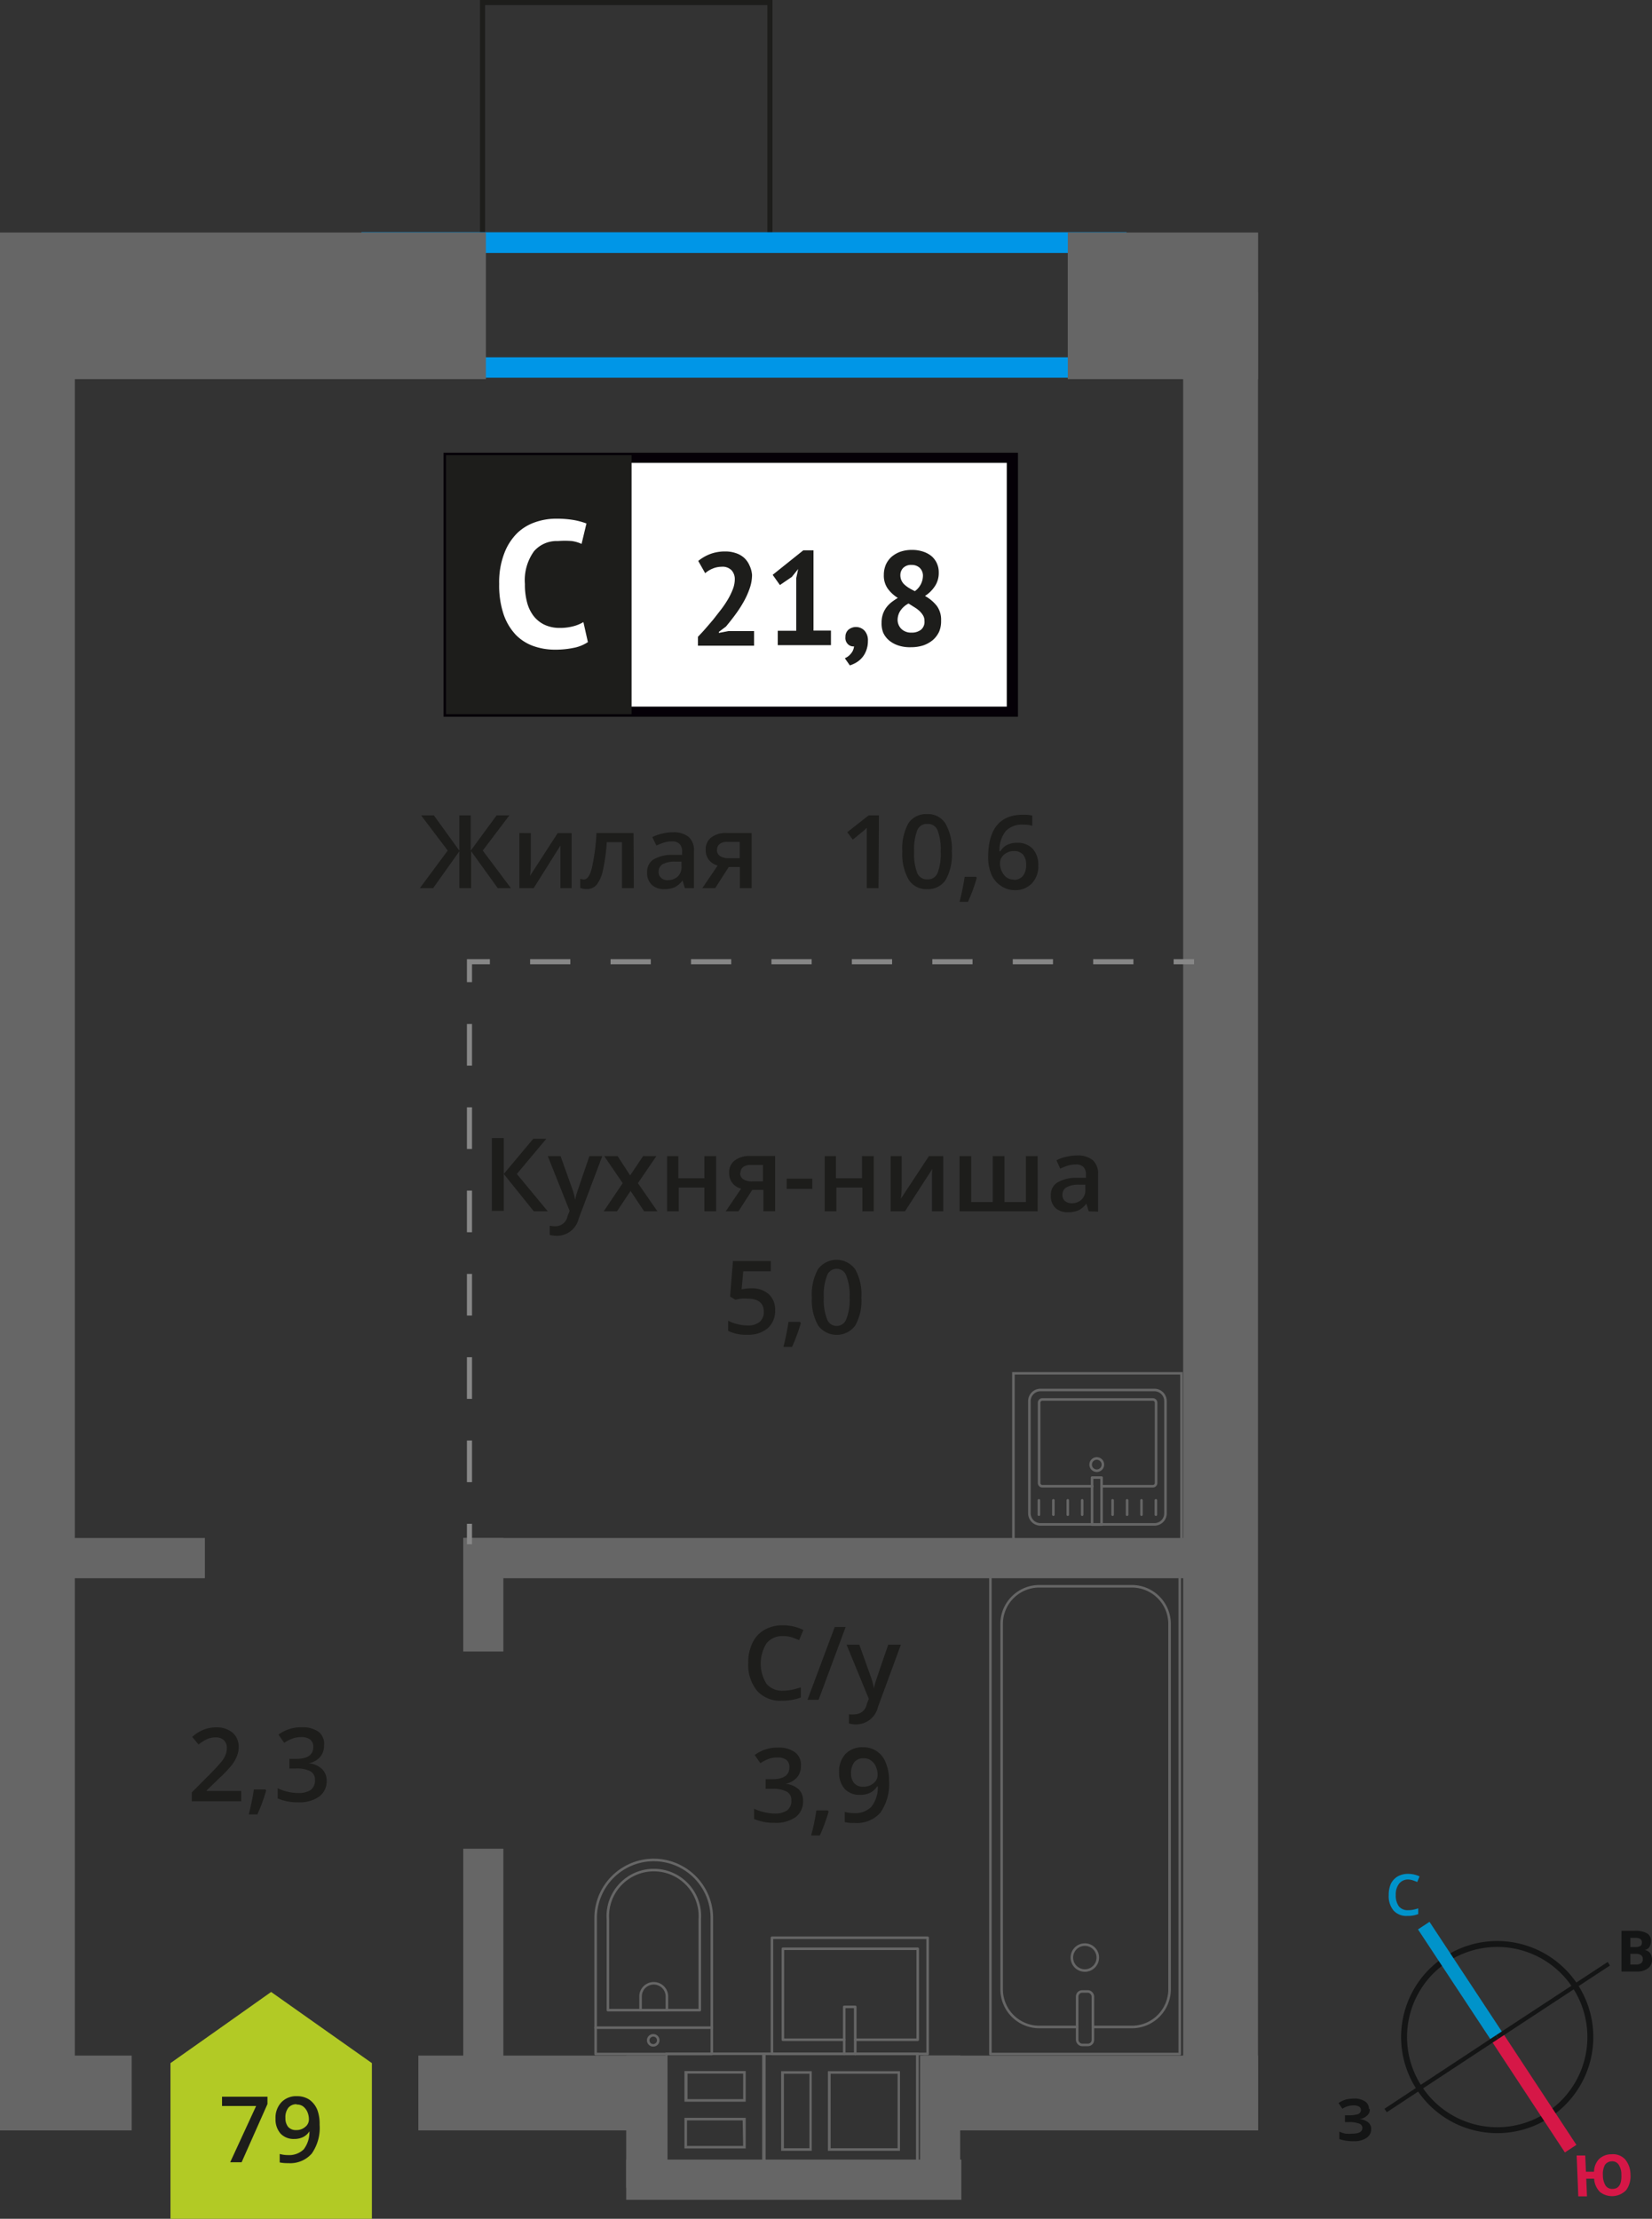 <svg id="Layer_1" data-name="Layer 1" xmlns="http://www.w3.org/2000/svg" width="161.83" height="217.35" viewBox="0 0 161.83 217.35">
  <rect x="0" y="0" width="161.83" height="217.35" fill="#333333" stroke="none"/>
  <defs>
    <style>
      .cls-1, .cls-11, .cls-13, .cls-14, .cls-15, .cls-2, .cls-6, .cls-7, .cls-8 {
        fill: none;
      }

      .cls-1, .cls-11 {
        stroke: #1d1d1b;
      }

      .cls-1, .cls-13, .cls-14, .cls-15, .cls-6, .cls-7, .cls-8 {
        stroke-miterlimit: 10;
      }

      .cls-1, .cls-11, .cls-6, .cls-7, .cls-8 {
        stroke-width: 0.5px;
      }

      .cls-2 {
        stroke: #666;
        stroke-linecap: round;
        stroke-linejoin: round;
        stroke-width: 0.25px;
      }

      .cls-3 {
        fill: #666;
      }

      .cls-4 {
        fill: #1d1d1b;
      }

      .cls-5 {
        fill: #0096e7;
      }

      .cls-6, .cls-7, .cls-8 {
        stroke: #878787;
      }

      .cls-7 {
        stroke-dasharray: 4.08 4.08;
      }

      .cls-8 {
        stroke-dasharray: 3.94 3.94;
      }

      .cls-9 {
        fill: #fff;
      }

      .cls-10 {
        fill: #050007;
      }

      .cls-11 {
        stroke-miterlimit: 22.93;
      }

      .cls-12 {
        fill: #b2ca25;
        fill-rule: evenodd;
      }

      .cls-13 {
        stroke: #141515;
        stroke-width: 0.58px;
      }

      .cls-14 {
        stroke: #0093ca;
        stroke-width: 1.35px;
      }

      .cls-15 {
        stroke: #d61747;
        stroke-width: 1.35px;
      }

      .cls-16 {
        fill: #141515;
      }

      .cls-17 {
        fill: #0093ca;
      }

      .cls-18 {
        fill: #d61747;
      }
    </style>
  </defs>
  <g>
    <rect class="cls-1" x="47.27" y="0.25" width="28.15" height="23.53"/>
    <path class="cls-2" d="M101.93,136.16h11.15a1.09,1.09,0,0,1,1.09,1.09v11a1.08,1.08,0,0,1-1.08,1.08H101.93a1.09,1.09,0,0,1-1.09-1.09v-11A1.09,1.09,0,0,1,101.93,136.16Z"/>
    <path class="cls-2" d="M107,145.59h-4.89a.32.32,0,0,1-.32-.32v-7.86a.32.32,0,0,1,.32-.32h10.82a.32.32,0,0,1,.32.32v7.86a.32.32,0,0,1-.32.32h-5"/>
    <path class="cls-2" d="M106.84,143.47a.6.6,0,1,1,.6.6A.6.6,0,0,1,106.84,143.47Z"/>
    <rect class="cls-2" x="106.98" y="144.74" width="0.93" height="4.61"/>
    <line class="cls-2" x1="113.23" y1="148.38" x2="113.23" y2="146.97"/>
    <line class="cls-2" x1="111.82" y1="148.38" x2="111.82" y2="146.97"/>
    <line class="cls-2" x1="110.41" y1="148.38" x2="110.41" y2="146.97"/>
    <line class="cls-2" x1="108.99" y1="148.38" x2="108.99" y2="146.97"/>
    <line class="cls-2" x1="106.01" y1="148.38" x2="106.01" y2="146.97"/>
    <line class="cls-2" x1="104.6" y1="148.38" x2="104.6" y2="146.97"/>
    <line class="cls-2" x1="103.19" y1="148.38" x2="103.19" y2="146.97"/>
    <line class="cls-2" x1="101.77" y1="148.38" x2="101.77" y2="146.97"/>
    <path class="cls-3" d="M115.61,150.86H99.4V134.65h16.21Zm.25-16.45H99.15v16.7h16.71Z"/>
    <g>
      <path class="cls-4" d="M23.63,176.45H18.79v-.87l1.84-1.85c.54-.55.9-.95,1.08-1.18a2.58,2.58,0,0,0,.39-.66,1.76,1.76,0,0,0,.12-.66,1,1,0,0,0-.29-.76,1.13,1.13,0,0,0-.8-.28,2.18,2.18,0,0,0-.8.15,4.2,4.2,0,0,0-.88.55l-.62-.75a3.91,3.91,0,0,1,1.16-.72,3.35,3.35,0,0,1,1.19-.21,2.39,2.39,0,0,1,1.6.52,1.77,1.77,0,0,1,.6,1.4,2.39,2.39,0,0,1-.18.92,3.58,3.58,0,0,1-.53.9,12.2,12.2,0,0,1-1.19,1.24l-1.24,1.2v.05h3.39Z"/>
      <path class="cls-4" d="M26.07,175.4a16.12,16.12,0,0,1-.86,2.34h-.84a24.85,24.85,0,0,0,.5-2.45H26Z"/>
      <path class="cls-4" d="M31.74,171a1.65,1.65,0,0,1-.4,1.13,1.94,1.94,0,0,1-1.11.6v0a2.14,2.14,0,0,1,1.29.54A1.54,1.54,0,0,1,32,174.4a1.87,1.87,0,0,1-.73,1.59,3.33,3.33,0,0,1-2.07.56,4.76,4.76,0,0,1-2-.38v-1a3.93,3.93,0,0,0,1,.35,4.23,4.23,0,0,0,1,.12,2.12,2.12,0,0,0,1.24-.3,1.14,1.14,0,0,0,.41-1,.9.9,0,0,0-.46-.84,3,3,0,0,0-1.42-.26h-.62v-.94h.63c1.14,0,1.71-.39,1.71-1.18a.89.89,0,0,0-.3-.71,1.38,1.38,0,0,0-.88-.25,2.54,2.54,0,0,0-.78.12,3.53,3.53,0,0,0-.89.45l-.56-.81a3.73,3.73,0,0,1,2.28-.72,2.69,2.69,0,0,1,1.68.47A1.5,1.5,0,0,1,31.74,171Z"/>
    </g>
    <path class="cls-5" d="M108.36,35H37.41V24.78h71Zm2-12.25H35.41V37h75Z"/>
    <rect class="cls-2" x="97.02" y="154.29" width="18.55" height="46.92"/>
    <rect class="cls-2" x="105.52" y="195.08" width="1.54" height="5.24" rx="0.49"/>
    <path class="cls-2" d="M107.06,198.56h3.83a3.69,3.69,0,0,0,3.68-3.69V159.08a3.69,3.69,0,0,0-3.69-3.69H101.8a3.69,3.69,0,0,0-3.68,3.69v35.79a3.69,3.69,0,0,0,3.69,3.69h3.71"/>
    <path class="cls-2" d="M105,191.77a1.27,1.27,0,1,0,1.27-1.28A1.27,1.27,0,0,0,105,191.77Z"/>
    <path class="cls-2" d="M69.73,187.89v13.32H58.35V187.89a5.69,5.69,0,1,1,11.38,0Z"/>
    <path class="cls-2" d="M68.55,188v8.91h-9V188a4.51,4.51,0,1,1,9,0Z"/>
    <path class="cls-2" d="M65.33,195.57v1.34H62.75v-1.34a1.29,1.29,0,1,1,2.58,0Z"/>
    <path class="cls-2" d="M64,199.38a.49.49,0,1,0,.48.49A.48.48,0,0,0,64,199.38Z"/>
    <line class="cls-2" x1="69.73" y1="198.63" x2="58.35" y2="198.63"/>
    <rect class="cls-2" x="75.62" y="189.82" width="15.25" height="11.38"/>
    <polyline class="cls-2" points="82.7 201.21 82.7 196.59 83.78 196.59 83.78 201.21"/>
    <polyline class="cls-2" points="82.7 199.81 76.69 199.81 76.69 190.9 89.9 190.9 89.9 199.81 83.78 199.81"/>
    <rect class="cls-3" y="22.78" width="47.6" height="14.36"/>
    <rect class="cls-3" x="104.6" y="22.78" width="18.64" height="14.36"/>
    <rect class="cls-3" y="201.36" width="12.9" height="7.33"/>
    <rect class="cls-3" x="40.98" y="201.36" width="24.31" height="7.33"/>
    <rect class="cls-3" x="90.44" y="201.36" width="32.8" height="7.33"/>
    <rect class="cls-3" y="28.64" width="7.33" height="180.05"/>
    <rect class="cls-3" x="115.9" y="28.64" width="7.33" height="180.05"/>
    <rect class="cls-3" x="45.38" y="150.66" width="3.93" height="11.12"/>
    <rect class="cls-3" x="45.38" y="181.1" width="3.93" height="23.58"/>
    <rect class="cls-3" x="61.34" y="201.36" width="3.93" height="12.95"/>
    <rect class="cls-3" x="90.13" y="201.36" width="3.93" height="12.95"/>
    <rect class="cls-3" x="61.34" y="211.55" width="32.83" height="3.94"/>
    <rect class="cls-3" x="45.38" y="150.66" width="73.18" height="3.94"/>
    <rect class="cls-3" x="5.28" y="150.66" width="14.79" height="3.94"/>
    <line class="cls-6" x1="45.99" y1="151.27" x2="45.99" y2="149.27"/>
    <line class="cls-7" x1="45.99" y1="145.19" x2="45.99" y2="98.25"/>
    <polyline class="cls-6" points="45.99 96.21 45.99 94.21 47.99 94.21"/>
    <line class="cls-8" x1="51.93" y1="94.21" x2="113" y2="94.21"/>
    <line class="cls-6" x1="114.97" y1="94.21" x2="116.97" y2="94.21"/>
    <path class="cls-4" d="M43.86,83.32l-2.61-3.45H42.5L45,83.33V79.87h1.11v3.46l2.54-3.46h1.25l-2.61,3.45L50.05,87H48.76l-2.61-3.62V87H45V83.39L42.43,87h-1.3ZM52,81.61v2.77c0,.32,0,.79-.08,1.42l2.71-4.19H56V87h-1.1V84.29c0-.15,0-.39,0-.73s0-.58,0-.73L52.28,87h-1.4v-5.4ZM62.09,87H60.93v-4.5H59.44a17.72,17.72,0,0,1-.37,2.71,3.5,3.5,0,0,1-.6,1.43,1.2,1.2,0,0,1-1,.45,1.65,1.65,0,0,1-.63-.11v-.9a.92.92,0,0,0,.36.07c.33,0,.59-.37.78-1.12a20.23,20.23,0,0,0,.45-3.43h3.63Zm5,0-.23-.75h0a2.22,2.22,0,0,1-.78.67,2.52,2.52,0,0,1-1,.18,1.73,1.73,0,0,1-1.24-.43,1.62,1.62,0,0,1-.45-1.22A1.43,1.43,0,0,1,64,84.2a3.54,3.54,0,0,1,1.89-.46l.93,0v-.29a1.08,1.08,0,0,0-.24-.77,1,1,0,0,0-.75-.26,2.56,2.56,0,0,0-.79.12,6,6,0,0,0-.74.29L63.9,82a4.39,4.39,0,0,1,1-.35,4.45,4.45,0,0,1,1-.12,2.34,2.34,0,0,1,1.56.45,1.76,1.76,0,0,1,.52,1.41V87Zm-1.71-.78a1.42,1.42,0,0,0,1-.35,1.24,1.24,0,0,0,.38-1v-.47l-.69,0a2.41,2.41,0,0,0-1.18.27.82.82,0,0,0-.37.74.7.7,0,0,0,.22.56A.91.91,0,0,0,65.4,86.23Zm4.68.78H68.8l1.5-2.21a1.67,1.67,0,0,1-.86-.56,1.57,1.57,0,0,1-.31-1,1.44,1.44,0,0,1,.55-1.2,2.32,2.32,0,0,1,1.49-.43h2.46V87H72.48V84.93H71.39Zm.17-3.76a.69.69,0,0,0,.31.62,1.53,1.53,0,0,0,.85.21h1.07v-1.6H71.23a1.1,1.1,0,0,0-.72.2A.65.65,0,0,0,70.25,83.25ZM86.06,87H84.91V82.4c0-.55,0-1,0-1.31-.07.08-.17.16-.27.26l-1.1.9L83,81.52l2.1-1.65h1Zm7.18-3.57a5,5,0,0,1-.6,2.76,2.06,2.06,0,0,1-1.83.91,2,2,0,0,1-1.8-.94,5,5,0,0,1-.62-2.73,5.12,5.12,0,0,1,.6-2.79,2.06,2.06,0,0,1,1.82-.89,2,2,0,0,1,1.81.93A5,5,0,0,1,93.24,83.44Zm-3.69,0a5.17,5.17,0,0,0,.3,2.08,1,1,0,0,0,1,.63,1,1,0,0,0,1-.64,5.18,5.18,0,0,0,.3-2.07,5.27,5.27,0,0,0-.3-2.08,1,1,0,0,0-1-.64,1,1,0,0,0-1,.63A5.26,5.26,0,0,0,89.55,83.44ZM95.68,86a15.79,15.79,0,0,1-.86,2.34H94c.22-.88.39-1.7.5-2.45h1.13Zm1.12-2c0-2.8,1.14-4.19,3.41-4.19a4,4,0,0,1,.91.08v1a3.15,3.15,0,0,0-.86-.11,2.24,2.24,0,0,0-1.72.61,3,3,0,0,0-.63,2H98a1.56,1.56,0,0,1,.65-.62,2.1,2.1,0,0,1,1-.21,2,2,0,0,1,1.52.59,2.33,2.33,0,0,1,.54,1.62,2.42,2.42,0,0,1-.63,1.77,2.25,2.25,0,0,1-1.71.66A2.41,2.41,0,0,1,98,86.74a2.44,2.44,0,0,1-.88-1.08A4.29,4.29,0,0,1,96.8,84Zm2.49,2.19a1.13,1.13,0,0,0,.91-.38,1.69,1.69,0,0,0,.32-1.09,1.46,1.46,0,0,0-.3-1,1.13,1.13,0,0,0-.9-.35,1.39,1.39,0,0,0-.68.16,1.32,1.32,0,0,0-.5.43,1.06,1.06,0,0,0-.18.57,1.82,1.82,0,0,0,.38,1.16A1.15,1.15,0,0,0,99.29,86.16Z"/>
    <rect class="cls-9" x="43.94" y="44.84" width="54.7" height="24.87"/>
    <path class="cls-10" d="M98.63,45.34H44.54V69.22H98.63ZM44,44.35H99.72V70.21H43.45V44.35Z"/>
    <rect class="cls-4" x="43.94" y="44.84" width="17.68" height="24.87"/>
    <rect class="cls-11" x="43.94" y="44.84" width="17.68" height="24.87"/>
    <g>
      <path class="cls-4" d="M73.67,56.32a4,4,0,0,1-.24,1.34A7.93,7.93,0,0,1,72.82,59,11.83,11.83,0,0,1,72,60.25c-.3.41-.6.78-.88,1.12l-.7.53V62l.94-.18h2.51v1.43h-5.5v-.87c.21-.22.45-.47.71-.77s.52-.6.79-.92l.78-1a9.78,9.78,0,0,0,.67-1,6.64,6.64,0,0,0,.48-1,2.74,2.74,0,0,0,.18-.94,1.29,1.29,0,0,0-.31-.88,1.23,1.23,0,0,0-1-.35,2.25,2.25,0,0,0-.86.18,2.51,2.51,0,0,0-.73.45l-.68-1.2a4.23,4.23,0,0,1,1.15-.67,4.13,4.13,0,0,1,1.52-.26,3.05,3.05,0,0,1,1,.16,2.27,2.27,0,0,1,.81.45,2.19,2.19,0,0,1,.54.76A2.62,2.62,0,0,1,73.67,56.32Z"/>
      <path class="cls-4" d="M76.19,61.79H78V56.63l.19-.89-.62.77-1.17.8-.71-1,3-2.4h1v7.86H81.4v1.43H76.19Z"/>
      <path class="cls-4" d="M82.82,62.39a.9.9,0,0,1,.3-.71,1.16,1.16,0,0,1,1.58.11,1.41,1.41,0,0,1,.32,1,2.56,2.56,0,0,1-.19,1,2.27,2.27,0,0,1-.45.71,2.3,2.3,0,0,1-.57.44,3.13,3.13,0,0,1-.56.24l-.49-.7a1.52,1.52,0,0,0,.61-.47,1.23,1.23,0,0,0,.29-.69.75.75,0,0,1-.57-.19A.85.85,0,0,1,82.82,62.39Z"/>
      <path class="cls-4" d="M86.36,61a2.57,2.57,0,0,1,.12-.82,2.49,2.49,0,0,1,.33-.65,2.83,2.83,0,0,1,.51-.53,7,7,0,0,1,.63-.43,3.46,3.46,0,0,1-1-.93,2.2,2.2,0,0,1-.37-1.31,2.57,2.57,0,0,1,.19-1,2.32,2.32,0,0,1,.55-.77,2.85,2.85,0,0,1,.87-.51,3.43,3.43,0,0,1,1.15-.18,3.34,3.34,0,0,1,1.07.16,2.54,2.54,0,0,1,.83.44,2,2,0,0,1,.53.7,2.09,2.09,0,0,1,.19.91,2.33,2.33,0,0,1-.35,1.3,3.27,3.27,0,0,1-1,1,3.77,3.77,0,0,1,1.18,1,2.29,2.29,0,0,1,.4,1.41A2.61,2.61,0,0,1,92,61.87a2.48,2.48,0,0,1-.61.82,3,3,0,0,1-.94.53,3.87,3.87,0,0,1-1.2.18A3.62,3.62,0,0,1,88,63.23a2.78,2.78,0,0,1-.9-.49,2.17,2.17,0,0,1-.58-.76A2.43,2.43,0,0,1,86.36,61Zm4.2-.17a1,1,0,0,0-.14-.55,2.21,2.21,0,0,0-.37-.45,3.34,3.34,0,0,0-.51-.37L89,59.12a2.12,2.12,0,0,0-.84.77,1.66,1.66,0,0,0-.23.81,1.25,1.25,0,0,0,.36.9,1.35,1.35,0,0,0,1,.37,1.45,1.45,0,0,0,.94-.29A1,1,0,0,0,90.56,60.82ZM88.2,56.34a1.2,1.2,0,0,0,.12.55,1.27,1.27,0,0,0,.32.41,2.71,2.71,0,0,0,.46.33c.16.1.34.19.52.28a1.89,1.89,0,0,0,.79-1.46,1.06,1.06,0,0,0-.32-.83,1.13,1.13,0,0,0-.78-.28,1.08,1.08,0,0,0-.84.3A1,1,0,0,0,88.2,56.34Z"/>
    </g>
    <path class="cls-9" d="M57.59,62.9a3.82,3.82,0,0,1-1.43.57,8.74,8.74,0,0,1-1.78.17,6.32,6.32,0,0,1-2.09-.34,4.55,4.55,0,0,1-1.75-1.1,5.52,5.52,0,0,1-1.2-2,8.88,8.88,0,0,1-.44-3,7.85,7.85,0,0,1,.5-3,5.53,5.53,0,0,1,1.29-2,4.79,4.79,0,0,1,1.78-1.06,6.17,6.17,0,0,1,2-.33,10,10,0,0,1,1.78.14,7.19,7.19,0,0,1,1.2.33l-.48,2a3.43,3.43,0,0,0-.95-.28A8.56,8.56,0,0,0,54.65,53a2.93,2.93,0,0,0-2.34,1,4.86,4.86,0,0,0-.89,3.21A6.67,6.67,0,0,0,51.63,59a3.71,3.71,0,0,0,.64,1.34,3,3,0,0,0,1.07.86,3.46,3.46,0,0,0,1.48.31,5,5,0,0,0,1.33-.16,3.78,3.78,0,0,0,1-.41Z"/>
    <path class="cls-4" d="M53.66,118.66H52.29L49.35,115v3.62H48.18v-7.14h1.17V115l2.89-3.45h1.28L50.63,115Zm0-5.41h1.25l1.1,3.07a6.28,6.28,0,0,1,.33,1.23h0a5.12,5.12,0,0,1,.16-.66c.08-.25.49-1.46,1.24-3.64H59l-2.31,6.12a2.19,2.19,0,0,1-2.1,1.69,3,3,0,0,1-.74-.09v-.9a2.65,2.65,0,0,0,.59.05,1.2,1.2,0,0,0,1.16-1l.2-.5ZM61,115.9l-1.81-2.65h1.31l1.23,1.89L63,113.25H64.3l-1.81,2.65,1.91,2.76H63.1l-1.33-2-1.33,2h-1.3Zm5.45-2.65v2.17H69v-2.17h1.15v5.41H69v-2.33H66.49v2.33H65.35v-5.41Zm5.89,5.41H71.09l1.51-2.22a1.57,1.57,0,0,1-.86-.56,1.54,1.54,0,0,1-.31-1,1.43,1.43,0,0,1,.54-1.2,2.37,2.37,0,0,1,1.5-.44h2.46v5.41H74.78v-2.09H73.69Zm.16-3.76a.7.7,0,0,0,.32.62,1.51,1.51,0,0,0,.85.21h1.07v-1.61H73.53a1.18,1.18,0,0,0-.73.2A.71.71,0,0,0,72.54,114.9Zm4.56,1.56v-1h2.51v1Zm4.83-3.21v2.17h2.55v-2.17h1.15v5.41H84.48v-2.33H81.93v2.33H80.79v-5.41Zm6.44,0V116c0,.33,0,.8-.08,1.42L91,113.25h1.4v5.41H91.3v-2.72c0-.15,0-.4,0-.73s0-.58.05-.73l-2.7,4.18h-1.4v-5.41Zm13.32,5.41H94v-5.41h1.14v4.5h2.11v-4.5h1.15v4.5h2.1v-4.5h1.15Zm5,0-.23-.76h0a2.14,2.14,0,0,1-.79.67,2.44,2.44,0,0,1-1,.18,1.71,1.71,0,0,1-1.25-.43,1.58,1.58,0,0,1-.44-1.21,1.41,1.41,0,0,1,.62-1.26,3.53,3.53,0,0,1,1.89-.47l.93,0v-.28a1.1,1.1,0,0,0-.24-.78,1,1,0,0,0-.75-.25,2.67,2.67,0,0,0-.8.12,5.84,5.84,0,0,0-.73.29l-.37-.82a3.65,3.65,0,0,1,1-.35,4.45,4.45,0,0,1,1-.12,2.33,2.33,0,0,1,1.55.45,1.76,1.76,0,0,1,.53,1.41v3.64Zm-1.71-.79a1.39,1.39,0,0,0,1-.35,1.25,1.25,0,0,0,.38-1v-.47l-.69,0a2.35,2.35,0,0,0-1.18.27.81.81,0,0,0-.37.74.75.75,0,0,0,.21.56A1,1,0,0,0,105,117.87Z"/>
    <g>
      <path class="cls-4" d="M73.59,126.2a2.45,2.45,0,0,1,1.71.57,2,2,0,0,1,.63,1.56,2.26,2.26,0,0,1-.72,1.78,2.93,2.93,0,0,1-2,.64,3.91,3.91,0,0,1-1.88-.38v-1a3.25,3.25,0,0,0,.91.34,3.73,3.73,0,0,0,1,.13,1.77,1.77,0,0,0,1.18-.35,1.26,1.26,0,0,0,.4-1c0-.85-.54-1.28-1.63-1.28a4.42,4.42,0,0,0-.56,0,5.74,5.74,0,0,0-.59.11l-.52-.31.28-3.48h3.71v1h-2.7l-.16,1.76.41-.06A3.59,3.59,0,0,1,73.59,126.2Z"/>
      <path class="cls-4" d="M78.45,129.61a17.88,17.88,0,0,1-.86,2.33h-.85a21.79,21.79,0,0,0,.5-2.45h1.13Z"/>
      <path class="cls-4" d="M84.38,127.09a5,5,0,0,1-.6,2.76,2.26,2.26,0,0,1-3.63,0,5,5,0,0,1-.62-2.73,5.12,5.12,0,0,1,.6-2.79,2.26,2.26,0,0,1,3.64,0A5,5,0,0,1,84.38,127.09Zm-3.68,0a5.2,5.2,0,0,0,.3,2.08,1,1,0,0,0,1.92,0,5.14,5.14,0,0,0,.31-2.07,5.23,5.23,0,0,0-.31-2.08A1,1,0,0,0,81,125,5.22,5.22,0,0,0,80.7,127.09Z"/>
    </g>
    <path class="cls-4" d="M76.67,160.27a1.94,1.94,0,0,0-1.59.72,3.76,3.76,0,0,0,0,3.95,2,2,0,0,0,1.61.68,4.14,4.14,0,0,0,.87-.09,8.48,8.48,0,0,0,.89-.24v1a5.43,5.43,0,0,1-1.91.31,3,3,0,0,1-2.4-1,4,4,0,0,1-.84-2.71,4.25,4.25,0,0,1,.41-1.95,2.86,2.86,0,0,1,1.17-1.28,3.56,3.56,0,0,1,1.82-.45,4.6,4.6,0,0,1,2,.46l-.42,1a7.71,7.71,0,0,0-.77-.3A3,3,0,0,0,76.67,160.27Zm6.17-.89-2.65,7.13H79.1l2.67-7.13Zm.09,1.73h1.25l1.1,3.07a6.28,6.28,0,0,1,.33,1.23h0a5.12,5.12,0,0,1,.16-.66c.08-.25.49-1.46,1.24-3.64h1.24L86,167.23a2.19,2.19,0,0,1-2.1,1.69,3,3,0,0,1-.74-.09v-.9a2.65,2.65,0,0,0,.59,0,1.2,1.2,0,0,0,1.16-1l.2-.51Z"/>
    <g>
      <path class="cls-4" d="M78.46,173a1.68,1.68,0,0,1-.4,1.13,2,2,0,0,1-1.11.61v0a2.2,2.2,0,0,1,1.29.54,1.54,1.54,0,0,1,.43,1.13,1.9,1.9,0,0,1-.73,1.59,3.31,3.31,0,0,1-2.07.56,4.76,4.76,0,0,1-2-.38v-1a4.37,4.37,0,0,0,1,.34,4.26,4.26,0,0,0,1,.13,2.12,2.12,0,0,0,1.24-.31,1.14,1.14,0,0,0,.41-1,.9.9,0,0,0-.46-.84,2.87,2.87,0,0,0-1.42-.27H75v-.94h.63c1.14,0,1.7-.39,1.7-1.18a.88.88,0,0,0-.29-.71,1.38,1.38,0,0,0-.88-.24,2.54,2.54,0,0,0-.78.11,3.9,3.9,0,0,0-.89.45l-.56-.8a3.68,3.68,0,0,1,2.28-.73,2.69,2.69,0,0,1,1.68.47A1.53,1.53,0,0,1,78.46,173Z"/>
      <path class="cls-4" d="M81.17,177.47a17.88,17.88,0,0,1-.86,2.33h-.85a21.94,21.94,0,0,0,.51-2.45h1.12Z"/>
      <path class="cls-4" d="M87.09,174.42a4.88,4.88,0,0,1-.85,3.15,3.06,3.06,0,0,1-2.55,1,3.54,3.54,0,0,1-.94-.08v-1a3.28,3.28,0,0,0,.88.12,2.22,2.22,0,0,0,1.73-.62,3.07,3.07,0,0,0,.63-2h-.06a1.74,1.74,0,0,1-.7.63,2.18,2.18,0,0,1-1,.2,1.94,1.94,0,0,1-1.49-.59,2.34,2.34,0,0,1-.54-1.63,2.49,2.49,0,0,1,.62-1.78,2.25,2.25,0,0,1,1.71-.66,2.29,2.29,0,0,1,2.21,1.45A4.29,4.29,0,0,1,87.09,174.42Zm-2.49-2.18a1.1,1.1,0,0,0-.91.38,1.72,1.72,0,0,0-.32,1.1,1.41,1.41,0,0,0,.3.95,1.09,1.09,0,0,0,.9.35,1.42,1.42,0,0,0,1-.34,1,1,0,0,0,.4-.81,2.08,2.08,0,0,0-.17-.82,1.39,1.39,0,0,0-.47-.59A1.12,1.12,0,0,0,84.6,172.24Z"/>
    </g>
    <polygon class="cls-12" points="16.7 202.1 16.7 202.1 21.63 198.62 26.56 195.13 31.5 198.62 36.43 202.1 36.43 202.1 36.43 202.1 36.43 217.35 16.7 217.35 16.7 202.1 16.7 202.1"/>
    <g>
      <path class="cls-4" d="M22.55,211.81l2.54-5.51H21.75v-.91H26.2v.72l-2.53,5.7Z"/>
      <path class="cls-4" d="M31.31,208.13a4.4,4.4,0,0,1-.77,2.83,2.81,2.81,0,0,1-2.3.94,3.94,3.94,0,0,1-.84-.07V211a3,3,0,0,0,.79.11,2.05,2.05,0,0,0,1.56-.56,2.76,2.76,0,0,0,.56-1.77h0a1.54,1.54,0,0,1-.63.57,1.94,1.94,0,0,1-.86.18,1.75,1.75,0,0,1-1.34-.53,2.11,2.11,0,0,1-.49-1.46,2.21,2.21,0,0,1,.57-1.6,2,2,0,0,1,1.54-.6,2.15,2.15,0,0,1,1.19.33,2.25,2.25,0,0,1,.79,1A3.91,3.91,0,0,1,31.31,208.13Zm-2.25-2a1,1,0,0,0-.82.35,1.51,1.51,0,0,0-.28,1,1.34,1.34,0,0,0,.26.86,1,1,0,0,0,.81.32,1.29,1.29,0,0,0,.88-.32.91.91,0,0,0,.35-.72,1.81,1.81,0,0,0-.15-.74,1.41,1.41,0,0,0-.42-.54A1,1,0,0,0,29.06,206.16Z"/>
    </g>
    <g>
      <path class="cls-3" d="M65.39,201.31h9.27V212H65.39Zm1.66,4.57h6v-3h-6v3m6,4.58v-3h-6v3h6m-7.86-9.4v11.22h9.77V201.06Zm2.16,4.57v-2.5h5.45v2.5Zm5.45,4.58H67.3v-2.5h5.45Z"/>
      <path class="cls-3" d="M89.73,201.31v11H75v-11Zm-8.63,9.38h7.06v-7.8H81.1v7.8m-4.58,0h3v-7.8h-3v7.8M90,201.06H74.7v11.46H90Zm-8.63,9.38v-7.3h6.56v7.3Zm-4.58-7.3h2.5v7.3h-2.5Z"/>
    </g>
  </g>
  <g>
    <path class="cls-13" d="M141.66,191.93a9.12,9.12,0,1,1-2.61,12.63,9.1,9.1,0,0,1,2.61-12.63Z"/>
    <line class="cls-14" x1="139.47" y1="188.63" x2="146.67" y2="199.55"/>
    <line class="cls-15" x1="153.86" y1="210.48" x2="146.67" y2="199.55"/>
    <polygon class="cls-16" points="135.62 206.57 146.55 199.37 146.78 199.72 135.85 206.91 135.62 206.57"/>
    <polygon class="cls-16" points="157.49 192.19 146.55 199.37 146.78 199.72 157.71 192.54 157.49 192.19"/>
    <path class="cls-17" d="M137.94,184.11a1.12,1.12,0,0,0-.89.42,1.7,1.7,0,0,0-.32,1.1,1.78,1.78,0,0,0,.31,1.12,1.09,1.09,0,0,0,.9.37,2.1,2.1,0,0,0,.51-.05,4.27,4.27,0,0,0,.48-.13v.56a2.76,2.76,0,0,1-1.07.18,1.68,1.68,0,0,1-1.35-.53,2.2,2.2,0,0,1-.47-1.52,2.7,2.7,0,0,1,.21-1.1,1.73,1.73,0,0,1,.67-.72,2.05,2.05,0,0,1,1-.25,2.63,2.63,0,0,1,1.14.25l-.23.55a4,4,0,0,0-.44-.17,1.85,1.85,0,0,0-.48-.08Z"/>
    <path class="cls-18" d="M159.72,213a2.3,2.3,0,0,1-.41,1.53,1.92,1.92,0,0,1-2.57.2,2,2,0,0,1-.58-1.31l-.77,0,.07,1.73-.85,0-.16-4,.84,0,.07,1.59.79,0a1.85,1.85,0,0,1,.49-1.24,1.75,1.75,0,0,1,1.21-.47,1.63,1.63,0,0,1,1.34.49,2.3,2.3,0,0,1,.53,1.51Zm-2.7.11a1.92,1.92,0,0,0,.27,1,.77.77,0,0,0,.68.31c.61,0,.9-.48.86-1.38a1.77,1.77,0,0,0-.27-1,.76.76,0,0,0-.68-.32.82.82,0,0,0-.67.37,1.92,1.92,0,0,0-.19,1Z"/>
    <path class="cls-16" d="M158.84,189.14h1.26a2.3,2.3,0,0,1,1.23.24.82.82,0,0,1,.4.77,1.08,1.08,0,0,1-.17.6.71.71,0,0,1-.45.27v0a.84.84,0,0,1,.54.31,1.12,1.12,0,0,1,.18.63,1,1,0,0,1-.39.85,1.71,1.71,0,0,1-1.08.32h-1.52Zm.87,1.59h.48a.94.94,0,0,0,.51-.11c.11-.07.14-.18.14-.36a.37.37,0,0,0-.16-.33,1.05,1.05,0,0,0-.54-.1h-.43Zm0,.66v1.05h.54a.83.83,0,0,0,.52-.13.5.5,0,0,0,.16-.41c0-.33-.23-.51-.7-.51Z"/>
    <path class="cls-16" d="M134.19,206.62a.77.77,0,0,1-.29.63,1.19,1.19,0,0,1-.74.33h0a1.58,1.58,0,0,1,.85.31.8.8,0,0,1,.31.65,1,1,0,0,1-.45.88,2.09,2.09,0,0,1-1.24.33,4,4,0,0,1-1.43-.21v-.73a2.73,2.73,0,0,0,.61.2,3.63,3.63,0,0,0,.65,0c.67,0,1-.18,1-.58a.44.44,0,0,0-.33-.41,2.62,2.62,0,0,0-1-.14h-.38v-.67h.34a3,3,0,0,0,.94-.11.44.44,0,0,0,.29-.41.4.4,0,0,0-.18-.33,1.17,1.17,0,0,0-.56-.12,2,2,0,0,0-1.08.33l-.38-.56a2.79,2.79,0,0,1,.74-.35,4.33,4.33,0,0,1,.84-.09,1.82,1.82,0,0,1,1,.27.86.86,0,0,1,.4.72Z"/>
  </g>
</svg>
